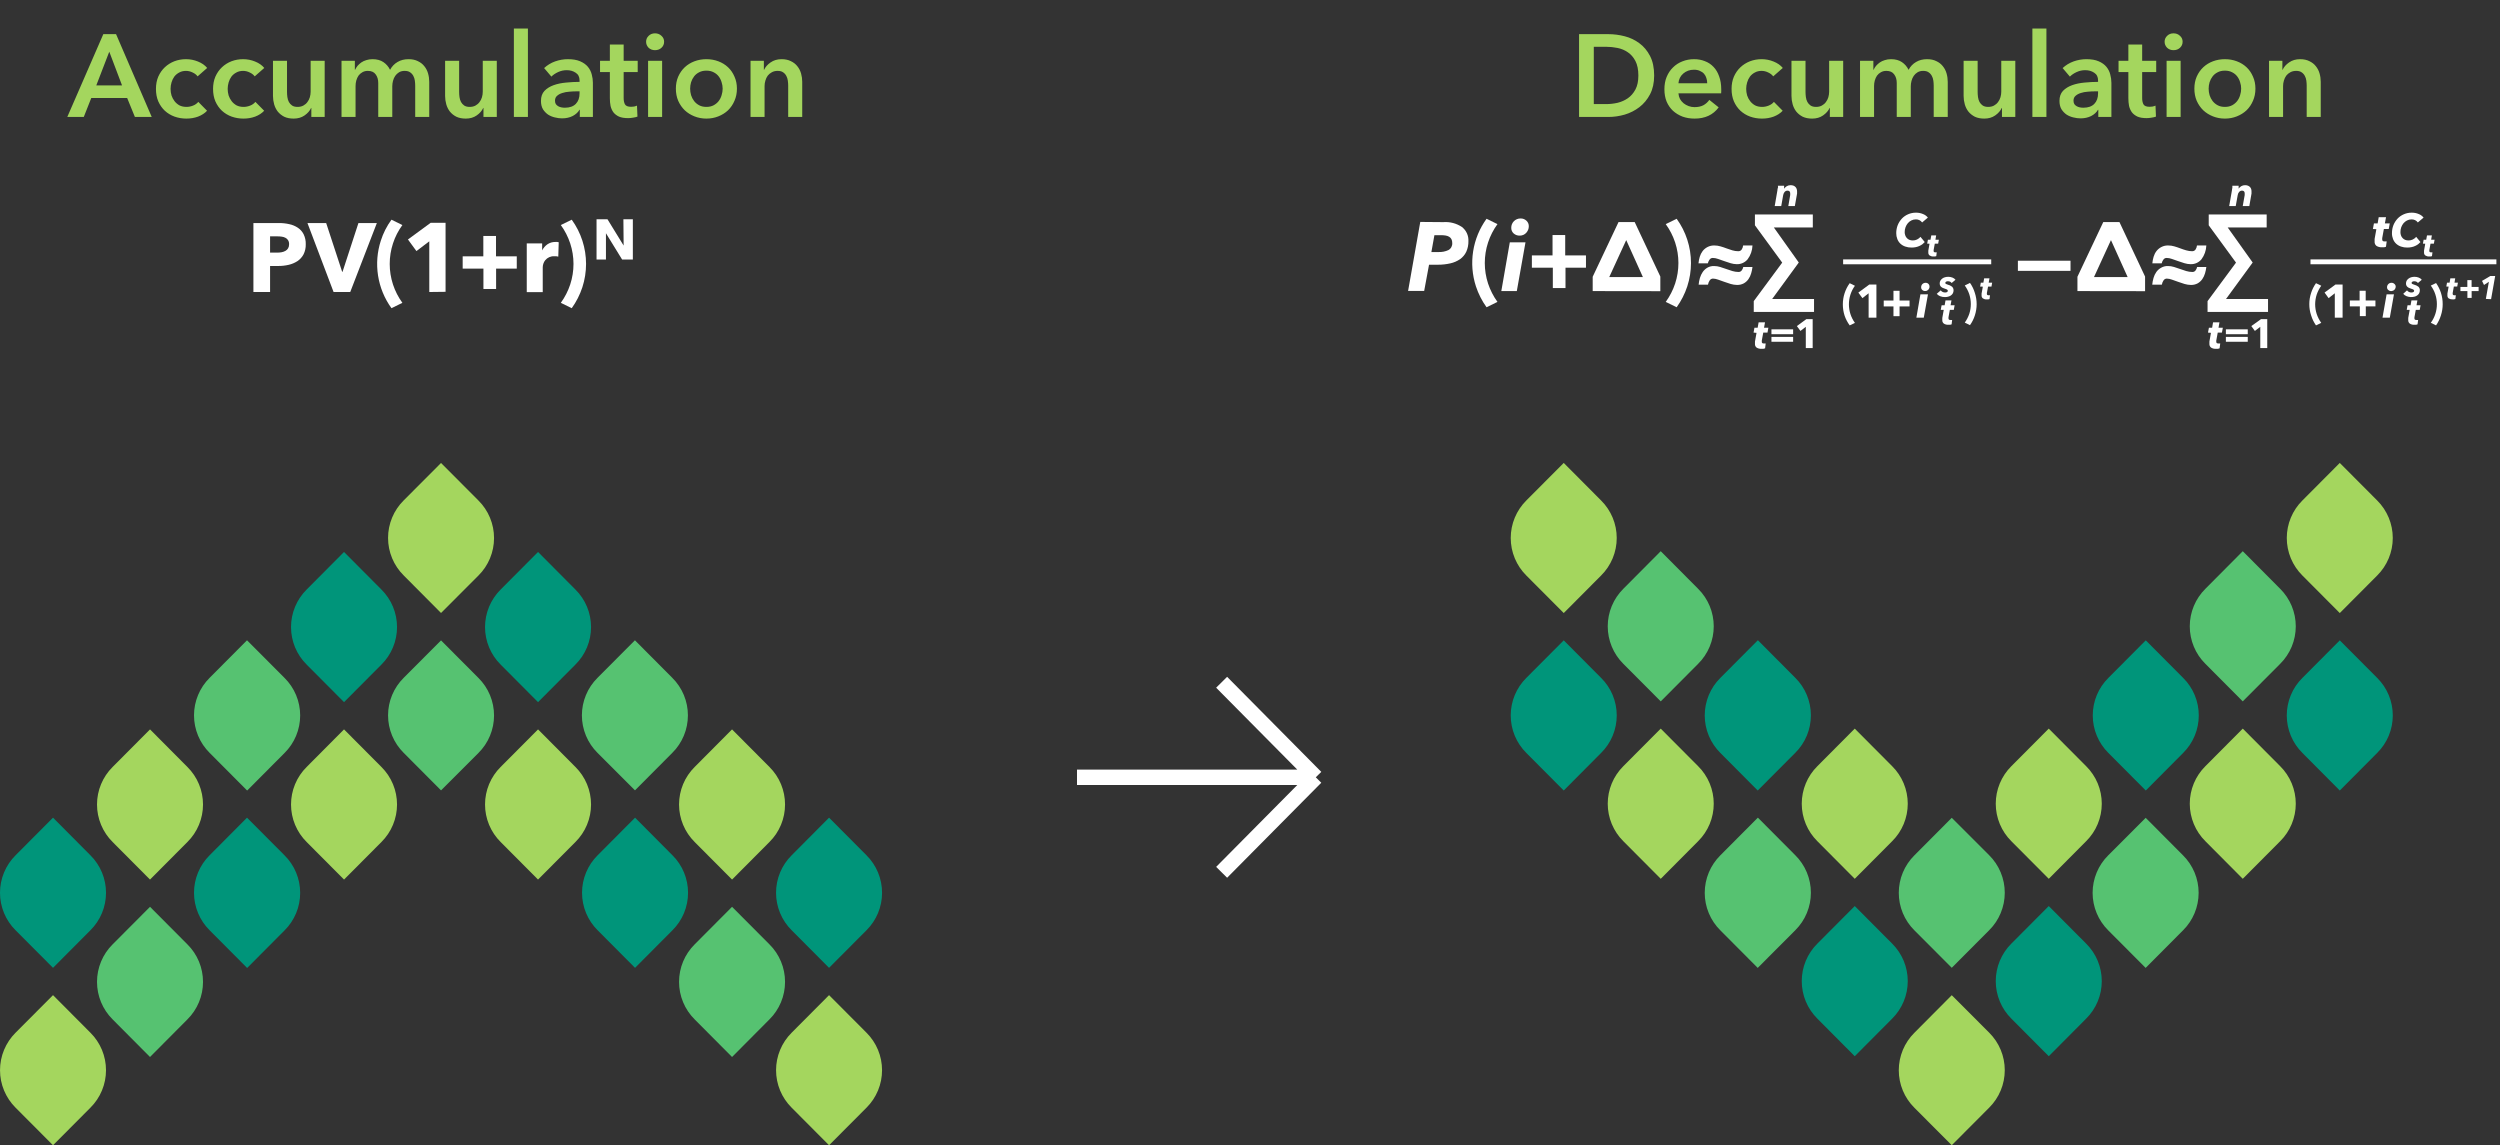 <svg width="513" height="235" viewBox="0 0 513 235" fill="none" xmlns="http://www.w3.org/2000/svg">
<rect x="0" y="0" width="513" height="235" fill="#333333" stroke="none"/>
<path d="M10.871 235L3.201 227.302C2.188 226.295 1.384 225.096 0.835 223.775C0.286 222.453 0.003 221.036 0.003 219.604C0.003 218.172 0.286 216.755 0.835 215.433C1.384 214.112 2.188 212.913 3.201 211.906L10.878 204.201L18.548 211.906C19.563 212.912 20.369 214.111 20.919 215.432C21.469 216.754 21.752 218.172 21.752 219.604C21.752 221.036 21.469 222.455 20.919 223.776C20.369 225.097 19.563 226.296 18.548 227.302L10.886 235H10.871Z" fill="#A4D65E"/>
<path d="M10.871 198.592L3.201 190.895C2.187 189.888 1.382 188.689 0.832 187.368C0.283 186.047 0 184.629 0 183.197C0 181.764 0.283 180.347 0.832 179.025C1.382 177.704 2.187 176.505 3.201 175.499L10.878 167.786L18.547 175.499C19.563 176.504 20.37 177.702 20.921 179.024C21.471 180.346 21.755 181.764 21.755 183.197C21.755 184.629 21.471 186.048 20.921 187.369C20.37 188.691 19.563 189.889 18.547 190.895L10.885 198.592H10.871Z" fill="#00957A"/>
<path d="M130.3 198.592L122.638 190.894C121.623 189.888 120.817 188.69 120.267 187.368C119.717 186.047 119.434 184.629 119.434 183.196C119.434 181.764 119.717 180.346 120.267 179.025C120.817 177.703 121.623 176.504 122.638 175.499L130.315 167.786L137.984 175.499C138.999 176.504 139.805 177.703 140.355 179.025C140.905 180.346 141.188 181.764 141.188 183.196C141.188 184.629 140.905 186.047 140.355 187.368C139.805 188.69 138.999 189.888 137.984 190.894L130.322 198.592H130.3Z" fill="#00957A"/>
<path d="M110.393 180.477L102.73 172.779C101.716 171.772 100.911 170.573 100.362 169.252C99.812 167.931 99.529 166.513 99.529 165.081C99.529 163.649 99.812 162.231 100.362 160.909C100.911 159.588 101.716 158.389 102.73 157.383L110.407 149.67L118.077 157.383C119.093 158.388 119.899 159.587 120.45 160.908C121.001 162.23 121.284 163.648 121.284 165.081C121.284 166.513 121.001 167.932 120.45 169.253C119.899 170.575 119.093 171.773 118.077 172.779L110.415 180.477H110.393Z" fill="#A4D65E"/>
<path d="M170.115 235L162.452 227.302C161.438 226.296 160.632 225.098 160.082 223.776C159.532 222.455 159.248 221.037 159.248 219.604C159.248 218.172 159.532 216.754 160.082 215.432C160.632 214.111 161.438 212.912 162.452 211.906L170.122 204.201L177.799 211.906C178.812 212.913 179.616 214.112 180.165 215.433C180.714 216.755 180.997 218.172 180.997 219.604C180.997 221.036 180.714 222.454 180.165 223.775C179.616 225.096 178.812 226.295 177.799 227.302L170.129 235H170.115Z" fill="#A4D65E"/>
<path d="M150.207 216.884L142.545 209.179C141.53 208.173 140.724 206.974 140.174 205.653C139.624 204.331 139.341 202.913 139.341 201.481C139.341 200.048 139.624 198.63 140.174 197.309C140.724 195.987 141.53 194.789 142.545 193.783L150.215 186.078L157.891 193.783C158.905 194.789 159.711 195.988 160.26 197.31C160.81 198.631 161.092 200.049 161.092 201.481C161.092 202.913 160.81 204.331 160.26 205.652C159.711 206.974 158.905 208.172 157.891 209.179L150.229 216.884H150.207Z" fill="#56C271"/>
<path d="M50.678 198.592L43.015 190.894C42.001 189.888 41.195 188.69 40.645 187.368C40.094 186.047 39.811 184.629 39.811 183.196C39.811 181.764 40.094 180.346 40.645 179.025C41.195 177.703 42.001 176.504 43.015 175.499L50.685 167.786L58.391 175.52C59.406 176.526 60.212 177.725 60.762 179.046C61.312 180.368 61.595 181.786 61.595 183.218C61.595 184.651 61.312 186.069 60.762 187.39C60.212 188.712 59.406 189.91 58.391 190.916L50.729 198.614L50.678 198.592Z" fill="#00957A"/>
<path d="M50.678 162.185L43.015 154.487C42.001 153.481 41.195 152.282 40.645 150.961C40.094 149.639 39.811 148.221 39.811 146.789C39.811 145.357 40.094 143.939 40.645 142.617C41.195 141.296 42.001 140.097 43.015 139.091L50.685 131.386L58.391 139.113C59.406 140.119 60.212 141.318 60.762 142.639C61.312 143.961 61.595 145.379 61.595 146.811C61.595 148.243 61.312 149.661 60.762 150.983C60.212 152.304 59.406 153.503 58.391 154.509L50.729 162.207L50.678 162.185Z" fill="#56C271"/>
<path d="M30.771 216.884L23.108 209.179C22.094 208.172 21.289 206.974 20.74 205.652C20.19 204.331 19.907 202.913 19.907 201.481C19.907 200.049 20.19 198.631 20.74 197.31C21.289 195.988 22.094 194.789 23.108 193.783L30.785 186.078L38.455 193.783C39.47 194.789 40.276 195.987 40.826 197.309C41.376 198.63 41.659 200.048 41.659 201.481C41.659 202.913 41.376 204.331 40.826 205.653C40.276 206.974 39.47 208.173 38.455 209.179L30.793 216.884H30.771Z" fill="#56C271"/>
<path d="M30.771 180.477L23.108 172.779C22.094 171.772 21.289 170.573 20.74 169.252C20.19 167.931 19.907 166.513 19.907 165.081C19.907 163.649 20.19 162.231 20.74 160.909C21.289 159.588 22.094 158.389 23.108 157.383L30.785 149.67L38.455 157.383C39.47 158.389 40.276 159.587 40.826 160.909C41.376 162.23 41.659 163.648 41.659 165.081C41.659 166.513 41.376 167.931 40.826 169.253C40.276 170.574 39.47 171.773 38.455 172.779L30.793 180.477H30.771Z" fill="#A4D65E"/>
<path d="M90.5 162.185L82.837 154.487C81.822 153.481 81.015 152.283 80.464 150.961C79.914 149.64 79.63 148.222 79.63 146.789C79.63 145.356 79.914 143.938 80.464 142.616C81.015 141.295 81.822 140.096 82.837 139.091L90.5 131.408L98.177 139.113C99.191 140.119 99.996 141.318 100.545 142.64C101.095 143.961 101.378 145.379 101.378 146.811C101.378 148.243 101.095 149.661 100.545 150.982C99.996 152.304 99.191 153.502 98.177 154.509L90.5 162.185Z" fill="#56C271"/>
<path d="M90.5 125.784L82.837 118.079C81.822 117.074 81.015 115.875 80.464 114.554C79.914 113.232 79.63 111.814 79.63 110.381C79.63 108.949 79.914 107.53 80.464 106.209C81.015 104.887 81.822 103.689 82.837 102.683L90.5 95L98.177 102.705C99.191 103.712 99.996 104.91 100.545 106.232C101.095 107.553 101.378 108.971 101.378 110.403C101.378 111.835 101.095 113.253 100.545 114.575C99.996 115.896 99.191 117.095 98.177 118.101L90.5 125.784Z" fill="#A4D65E"/>
<path d="M70.585 180.477L62.923 172.779C61.908 171.773 61.102 170.574 60.552 169.253C60.002 167.931 59.719 166.513 59.719 165.081C59.719 163.648 60.002 162.23 60.552 160.909C61.102 159.587 61.908 158.389 62.923 157.383L70.593 149.67L78.27 157.383C79.284 158.389 80.089 159.588 80.638 160.909C81.188 162.231 81.471 163.649 81.471 165.081C81.471 166.513 81.188 167.931 80.638 169.252C80.089 170.573 79.284 171.772 78.27 172.779L70.607 180.477H70.585Z" fill="#A4D65E"/>
<path d="M70.585 144.069L62.923 136.371C61.908 135.365 61.102 134.166 60.552 132.845C60.002 131.523 59.719 130.105 59.719 128.673C59.719 127.241 60.002 125.823 60.552 124.501C61.102 123.18 61.908 121.981 62.923 120.975L70.593 113.262L78.27 120.975C79.284 121.981 80.089 123.18 80.638 124.502C81.188 125.823 81.471 127.241 81.471 128.673C81.471 130.105 81.188 131.523 80.638 132.844C80.089 134.166 79.284 135.364 78.27 136.371L70.607 144.069H70.585Z" fill="#00957A"/>
<path d="M130.3 162.185L122.609 154.487C121.594 153.481 120.788 152.282 120.238 150.961C119.688 149.639 119.405 148.221 119.405 146.789C119.405 145.357 119.688 143.939 120.238 142.617C120.788 141.296 121.594 140.097 122.609 139.091L130.286 131.386L137.955 139.091C138.97 140.097 139.776 141.296 140.326 142.617C140.876 143.939 141.159 145.357 141.159 146.789C141.159 148.221 140.876 149.639 140.326 150.961C139.776 152.282 138.97 153.481 137.955 154.487L130.293 162.185H130.3Z" fill="#56C271"/>
<path d="M110.393 144.069L102.73 136.371C101.716 135.364 100.911 134.166 100.362 132.844C99.812 131.523 99.529 130.105 99.529 128.673C99.529 127.241 99.812 125.823 100.362 124.502C100.911 123.18 101.716 121.981 102.73 120.975L110.407 113.262L118.077 120.975C119.093 121.98 119.899 123.179 120.45 124.5C121.001 125.822 121.284 127.24 121.284 128.673C121.284 130.106 121.001 131.524 120.45 132.846C119.899 134.167 119.093 135.365 118.077 136.371L110.415 144.069H110.393Z" fill="#00957A"/>
<path d="M170.115 198.592L162.453 190.894C161.437 189.889 160.63 188.691 160.08 187.369C159.529 186.047 159.245 184.629 159.245 183.196C159.245 181.764 159.529 180.345 160.08 179.024C160.63 177.702 161.437 176.504 162.453 175.499L170.122 167.786L177.799 175.499C178.813 176.505 179.618 177.704 180.168 179.025C180.717 180.346 181 181.764 181 183.196C181 184.629 180.717 186.046 180.168 187.368C179.618 188.689 178.813 189.888 177.799 190.894L170.129 198.592H170.115Z" fill="#00957A"/>
<path d="M150.207 180.477L142.545 172.779C141.53 171.773 140.724 170.574 140.174 169.253C139.624 167.931 139.341 166.513 139.341 165.081C139.341 163.648 139.624 162.23 140.174 160.909C140.724 159.587 141.53 158.389 142.545 157.383L150.215 149.67L157.891 157.383C158.905 158.389 159.711 159.588 160.26 160.909C160.81 162.231 161.092 163.649 161.092 165.081C161.092 166.513 160.81 167.931 160.26 169.252C159.711 170.573 158.905 171.772 157.891 172.779L150.229 180.477H150.207Z" fill="#A4D65E"/>
<path d="M320.871 95L313.201 102.698C312.188 103.705 311.384 104.904 310.835 106.225C310.286 107.547 310.003 108.964 310.003 110.396C310.003 111.828 310.286 113.245 310.835 114.567C311.384 115.888 312.188 117.087 313.201 118.094L320.878 125.799L328.548 118.094C329.563 117.088 330.369 115.889 330.919 114.568C331.469 113.246 331.752 111.828 331.752 110.396C331.752 108.964 331.469 107.545 330.919 106.224C330.369 104.903 329.563 103.704 328.548 102.698L320.886 95H320.871Z" fill="#A4D65E"/>
<path d="M320.871 131.408L313.201 139.105C312.187 140.112 311.382 141.311 310.832 142.632C310.283 143.953 310 145.371 310 146.803C310 148.236 310.283 149.653 310.832 150.975C311.382 152.296 312.187 153.495 313.201 154.501L320.878 162.214L328.547 154.501C329.563 153.496 330.37 152.298 330.921 150.976C331.471 149.654 331.755 148.236 331.755 146.803C331.755 145.371 331.471 143.952 330.921 142.631C330.37 141.309 329.563 140.111 328.547 139.105L320.885 131.408H320.871Z" fill="#00957A"/>
<path d="M440.3 131.408L432.638 139.106C431.623 140.112 430.817 141.31 430.267 142.632C429.717 143.953 429.434 145.371 429.434 146.804C429.434 148.236 429.717 149.654 430.267 150.975C430.817 152.297 431.623 153.496 432.638 154.501L440.315 162.214L447.984 154.501C448.999 153.496 449.805 152.297 450.355 150.975C450.905 149.654 451.188 148.236 451.188 146.804C451.188 145.371 450.905 143.953 450.355 142.632C449.805 141.31 448.999 140.112 447.984 139.106L440.322 131.408H440.3Z" fill="#00957A"/>
<path d="M420.393 149.523L412.73 157.221C411.716 158.228 410.911 159.427 410.362 160.748C409.812 162.069 409.529 163.487 409.529 164.919C409.529 166.351 409.812 167.769 410.362 169.091C410.911 170.412 411.716 171.611 412.73 172.617L420.407 180.33L428.077 172.617C429.093 171.612 429.899 170.413 430.45 169.092C431 167.77 431.284 166.352 431.284 164.919C431.284 163.487 431 162.068 430.45 160.747C429.899 159.425 429.093 158.227 428.077 157.221L420.414 149.523H420.393Z" fill="#A4D65E"/>
<path d="M480.115 95L472.452 102.698C471.438 103.704 470.632 104.902 470.082 106.224C469.532 107.545 469.248 108.963 469.248 110.396C469.248 111.828 469.532 113.246 470.082 114.568C470.632 115.889 471.438 117.088 472.452 118.094L480.122 125.799L487.799 118.094C488.812 117.087 489.616 115.888 490.165 114.567C490.714 113.245 490.997 111.828 490.997 110.396C490.997 108.964 490.714 107.546 490.165 106.225C489.616 104.904 488.812 103.705 487.799 102.698L480.129 95H480.115Z" fill="#A4D65E"/>
<path d="M460.207 113.116L452.545 120.821C451.53 121.827 450.724 123.026 450.174 124.347C449.624 125.669 449.341 127.087 449.341 128.519C449.341 129.952 449.624 131.37 450.174 132.691C450.724 134.013 451.53 135.211 452.545 136.217L460.215 143.922L467.892 136.217C468.906 135.211 469.711 134.012 470.26 132.69C470.81 131.369 471.093 129.951 471.093 128.519C471.093 127.087 470.81 125.669 470.26 124.348C469.711 123.026 468.906 121.828 467.892 120.821L460.229 113.116H460.207Z" fill="#56C271"/>
<path d="M360.678 131.408L353.015 139.106C352.001 140.112 351.195 141.31 350.645 142.632C350.095 143.953 349.811 145.371 349.811 146.804C349.811 148.236 350.095 149.654 350.645 150.975C351.195 152.297 352.001 153.496 353.015 154.501L360.685 162.214L368.391 154.48C369.406 153.474 370.212 152.275 370.762 150.954C371.312 149.632 371.595 148.214 371.595 146.782C371.595 145.349 371.312 143.931 370.762 142.61C370.212 141.288 369.406 140.09 368.391 139.084L360.729 131.386L360.678 131.408Z" fill="#00957A"/>
<path d="M360.678 167.815L353.015 175.513C352.001 176.519 351.195 177.718 350.645 179.039C350.095 180.361 349.811 181.779 349.811 183.211C349.811 184.643 350.095 186.061 350.645 187.383C351.195 188.704 352.001 189.903 353.015 190.909L360.685 198.614L368.391 190.887C369.406 189.881 370.212 188.682 370.762 187.361C371.312 186.039 371.595 184.621 371.595 183.189C371.595 181.757 371.312 180.339 370.762 179.017C370.212 177.696 369.406 176.497 368.391 175.491L360.729 167.793L360.678 167.815Z" fill="#56C271"/>
<path d="M340.771 113.116L333.108 120.821C332.094 121.828 331.289 123.026 330.74 124.348C330.19 125.669 329.907 127.087 329.907 128.519C329.907 129.951 330.19 131.369 330.74 132.69C331.289 134.012 332.094 135.211 333.108 136.217L340.785 143.922L348.455 136.217C349.47 135.211 350.276 134.013 350.826 132.691C351.376 131.37 351.659 129.952 351.659 128.519C351.659 127.087 351.376 125.669 350.826 124.347C350.276 123.026 349.47 121.827 348.455 120.821L340.792 113.116H340.771Z" fill="#56C271"/>
<path d="M340.771 149.523L333.108 157.221C332.094 158.228 331.289 159.427 330.74 160.748C330.19 162.069 329.907 163.487 329.907 164.919C329.907 166.351 330.19 167.769 330.74 169.091C331.289 170.412 332.094 171.611 333.108 172.617L340.785 180.33L348.455 172.617C349.47 171.611 350.276 170.413 350.826 169.091C351.376 167.77 351.659 166.352 351.659 164.919C351.659 163.487 351.376 162.069 350.826 160.747C350.276 159.426 349.47 158.227 348.455 157.221L340.792 149.523H340.771Z" fill="#A4D65E"/>
<path d="M400.5 167.815L392.837 175.513C391.822 176.519 391.015 177.717 390.464 179.039C389.914 180.36 389.63 181.778 389.63 183.211C389.63 184.644 389.914 186.062 390.464 187.384C391.015 188.705 391.822 189.904 392.837 190.909L400.5 198.592L408.177 190.887C409.191 189.881 409.996 188.682 410.545 187.36C411.095 186.039 411.378 184.621 411.378 183.189C411.378 181.757 411.095 180.339 410.545 179.018C409.996 177.696 409.191 176.498 408.177 175.491L400.5 167.815Z" fill="#56C271"/>
<path d="M400.5 204.216L392.837 211.921C391.822 212.926 391.015 214.125 390.464 215.446C389.914 216.768 389.63 218.186 389.63 219.619C389.63 221.051 389.914 222.47 390.464 223.791C391.015 225.113 391.822 226.311 392.837 227.317L400.5 235L408.177 227.295C409.191 226.288 409.996 225.09 410.545 223.768C411.095 222.447 411.378 221.029 411.378 219.597C411.378 218.165 411.095 216.747 410.545 215.425C409.996 214.104 409.191 212.905 408.177 211.899L400.5 204.216Z" fill="#A4D65E"/>
<path d="M380.585 149.523L372.923 157.221C371.908 158.227 371.102 159.426 370.552 160.747C370.002 162.069 369.719 163.487 369.719 164.919C369.719 166.352 370.002 167.77 370.552 169.091C371.102 170.413 371.908 171.611 372.923 172.617L380.593 180.33L388.27 172.617C389.284 171.611 390.089 170.412 390.638 169.091C391.188 167.769 391.471 166.351 391.471 164.919C391.471 163.487 391.188 162.069 390.638 160.748C390.089 159.427 389.284 158.228 388.27 157.221L380.607 149.523H380.585Z" fill="#A4D65E"/>
<path d="M380.585 185.931L372.923 193.629C371.908 194.635 371.102 195.834 370.552 197.155C370.002 198.477 369.719 199.895 369.719 201.327C369.719 202.759 370.002 204.177 370.552 205.499C371.102 206.82 371.908 208.019 372.923 209.025L380.593 216.738L388.27 209.025C389.284 208.019 390.089 206.82 390.638 205.498C391.188 204.177 391.471 202.759 391.471 201.327C391.471 199.895 391.188 198.477 390.638 197.156C390.089 195.834 389.284 194.636 388.27 193.629L380.607 185.931H380.585Z" fill="#00957A"/>
<path d="M440.3 167.815L432.609 175.513C431.594 176.519 430.788 177.718 430.238 179.039C429.688 180.361 429.404 181.779 429.404 183.211C429.404 184.643 429.688 186.061 430.238 187.383C430.788 188.704 431.594 189.903 432.609 190.909L440.285 198.614L447.955 190.909C448.97 189.903 449.776 188.704 450.326 187.383C450.876 186.061 451.159 184.643 451.159 183.211C451.159 181.779 450.876 180.361 450.326 179.039C449.776 177.718 448.97 176.519 447.955 175.513L440.293 167.815H440.3Z" fill="#56C271"/>
<path d="M420.393 185.931L412.73 193.629C411.716 194.636 410.911 195.834 410.362 197.156C409.812 198.477 409.529 199.895 409.529 201.327C409.529 202.759 409.812 204.177 410.362 205.498C410.911 206.82 411.716 208.019 412.73 209.025L420.407 216.738L428.077 209.025C429.093 208.02 429.899 206.821 430.45 205.5C431 204.178 431.284 202.76 431.284 201.327C431.284 199.894 431 198.476 430.45 197.154C429.899 195.833 429.093 194.635 428.077 193.629L420.414 185.931H420.393Z" fill="#00957A"/>
<path d="M480.115 131.408L472.453 139.106C471.437 140.111 470.63 141.309 470.08 142.631C469.529 143.953 469.245 145.371 469.245 146.804C469.245 148.236 469.529 149.655 470.08 150.976C470.63 152.298 471.437 153.496 472.453 154.501L480.122 162.214L487.799 154.501C488.813 153.495 489.618 152.296 490.168 150.975C490.717 149.654 491 148.236 491 146.804C491 145.371 490.717 143.954 490.168 142.632C489.618 141.311 488.813 140.112 487.799 139.106L480.129 131.408H480.115Z" fill="#00957A"/>
<path d="M460.207 149.523L452.545 157.221C451.53 158.227 450.724 159.426 450.174 160.747C449.624 162.069 449.341 163.487 449.341 164.919C449.341 166.352 449.624 167.77 450.174 169.091C450.724 170.413 451.53 171.611 452.545 172.617L460.215 180.33L467.892 172.617C468.906 171.611 469.711 170.412 470.26 169.091C470.81 167.769 471.093 166.351 471.093 164.919C471.093 163.487 470.81 162.069 470.26 160.748C469.711 159.427 468.906 158.228 467.892 157.221L460.229 149.523H460.207Z" fill="#A4D65E"/>
<path d="M21.2 7.008H23.816L31.136 24H27.68L26.096 20.112H18.728L17.192 24H13.808L21.2 7.008ZM25.04 17.52L22.424 10.608L19.76 17.52H25.04ZM40.545 15.672C40.321 15.352 39.985 15.088 39.537 14.88C39.089 14.656 38.633 14.544 38.169 14.544C37.641 14.544 37.177 14.656 36.777 14.88C36.377 15.088 36.041 15.368 35.769 15.72C35.513 16.072 35.321 16.472 35.193 16.92C35.065 17.352 35.001 17.792 35.001 18.24C35.001 18.688 35.065 19.136 35.193 19.584C35.337 20.016 35.545 20.408 35.817 20.76C36.089 21.112 36.425 21.4 36.825 21.624C37.241 21.832 37.721 21.936 38.265 21.936C38.713 21.936 39.161 21.848 39.609 21.672C40.057 21.496 40.417 21.24 40.689 20.904L42.489 22.728C42.009 23.24 41.393 23.64 40.641 23.928C39.905 24.2 39.105 24.336 38.241 24.336C37.393 24.336 36.585 24.2 35.817 23.928C35.065 23.656 34.401 23.256 33.825 22.728C33.265 22.2 32.817 21.56 32.481 20.808C32.161 20.056 32.001 19.2 32.001 18.24C32.001 17.312 32.161 16.472 32.481 15.72C32.817 14.968 33.265 14.328 33.825 13.8C34.385 13.272 35.033 12.864 35.769 12.576C36.521 12.288 37.321 12.144 38.169 12.144C39.017 12.144 39.833 12.304 40.617 12.624C41.417 12.944 42.049 13.384 42.513 13.944L40.545 15.672ZM52.264 15.672C52.04 15.352 51.704 15.088 51.256 14.88C50.808 14.656 50.352 14.544 49.888 14.544C49.36 14.544 48.896 14.656 48.496 14.88C48.096 15.088 47.76 15.368 47.488 15.72C47.232 16.072 47.04 16.472 46.912 16.92C46.784 17.352 46.72 17.792 46.72 18.24C46.72 18.688 46.784 19.136 46.912 19.584C47.056 20.016 47.264 20.408 47.536 20.76C47.808 21.112 48.144 21.4 48.544 21.624C48.96 21.832 49.44 21.936 49.984 21.936C50.432 21.936 50.88 21.848 51.328 21.672C51.776 21.496 52.136 21.24 52.408 20.904L54.208 22.728C53.728 23.24 53.112 23.64 52.36 23.928C51.624 24.2 50.824 24.336 49.96 24.336C49.112 24.336 48.304 24.2 47.536 23.928C46.784 23.656 46.12 23.256 45.544 22.728C44.984 22.2 44.536 21.56 44.2 20.808C43.88 20.056 43.72 19.2 43.72 18.24C43.72 17.312 43.88 16.472 44.2 15.72C44.536 14.968 44.984 14.328 45.544 13.8C46.104 13.272 46.752 12.864 47.488 12.576C48.24 12.288 49.04 12.144 49.888 12.144C50.736 12.144 51.552 12.304 52.336 12.624C53.136 12.944 53.768 13.384 54.232 13.944L52.264 15.672ZM66.623 24H63.887V22.152H63.839C63.583 22.728 63.135 23.24 62.495 23.688C61.871 24.12 61.127 24.336 60.263 24.336C59.511 24.336 58.863 24.208 58.319 23.952C57.791 23.68 57.351 23.328 56.999 22.896C56.663 22.464 56.415 21.968 56.255 21.408C56.095 20.848 56.015 20.272 56.015 19.68V12.48H58.895V18.864C58.895 19.2 58.919 19.552 58.967 19.92C59.015 20.288 59.119 20.624 59.279 20.928C59.439 21.216 59.655 21.456 59.927 21.648C60.215 21.84 60.591 21.936 61.055 21.936C61.503 21.936 61.895 21.848 62.231 21.672C62.583 21.48 62.863 21.24 63.071 20.952C63.295 20.664 63.463 20.336 63.575 19.968C63.687 19.584 63.743 19.2 63.743 18.816V12.48H66.623V24ZM83.832 12.144C84.584 12.144 85.224 12.28 85.752 12.552C86.296 12.808 86.736 13.152 87.072 13.584C87.424 14.016 87.68 14.512 87.84 15.072C88 15.632 88.08 16.208 88.08 16.8V24H85.2V17.616C85.2 17.28 85.176 16.928 85.128 16.56C85.08 16.192 84.976 15.864 84.816 15.576C84.656 15.272 84.432 15.024 84.144 14.832C83.872 14.64 83.504 14.544 83.04 14.544C82.592 14.544 82.208 14.64 81.888 14.832C81.568 15.024 81.304 15.272 81.096 15.576C80.888 15.88 80.736 16.224 80.64 16.608C80.544 16.976 80.496 17.344 80.496 17.712V24H77.616V17.04C77.616 16.32 77.44 15.728 77.088 15.264C76.752 14.784 76.216 14.544 75.48 14.544C75.048 14.544 74.672 14.64 74.352 14.832C74.032 15.008 73.768 15.24 73.56 15.528C73.368 15.816 73.216 16.152 73.104 16.536C73.008 16.904 72.96 17.28 72.96 17.664V24H70.08V12.48H72.816V14.328H72.864C72.992 14.04 73.16 13.768 73.368 13.512C73.592 13.256 73.848 13.024 74.136 12.816C74.44 12.608 74.784 12.448 75.168 12.336C75.552 12.208 75.976 12.144 76.44 12.144C77.336 12.144 78.08 12.344 78.672 12.744C79.264 13.144 79.72 13.672 80.04 14.328C80.424 13.624 80.936 13.088 81.576 12.72C82.216 12.336 82.968 12.144 83.832 12.144ZM101.943 24H99.207V22.152H99.159C98.903 22.728 98.455 23.24 97.815 23.688C97.191 24.12 96.447 24.336 95.583 24.336C94.831 24.336 94.183 24.208 93.639 23.952C93.111 23.68 92.671 23.328 92.319 22.896C91.983 22.464 91.735 21.968 91.575 21.408C91.415 20.848 91.335 20.272 91.335 19.68V12.48H94.215V18.864C94.215 19.2 94.239 19.552 94.287 19.92C94.335 20.288 94.439 20.624 94.599 20.928C94.759 21.216 94.975 21.456 95.247 21.648C95.535 21.84 95.911 21.936 96.375 21.936C96.823 21.936 97.215 21.848 97.551 21.672C97.903 21.48 98.183 21.24 98.391 20.952C98.615 20.664 98.783 20.336 98.895 19.968C99.007 19.584 99.063 19.2 99.063 18.816V12.48H101.943V24ZM105.448 5.856H108.328V24H105.448V5.856ZM118.974 22.536H118.902C118.614 23.048 118.15 23.472 117.51 23.808C116.87 24.128 116.142 24.288 115.326 24.288C114.862 24.288 114.374 24.224 113.862 24.096C113.366 23.984 112.902 23.792 112.47 23.52C112.054 23.232 111.702 22.864 111.414 22.416C111.142 21.952 111.006 21.384 111.006 20.712C111.006 19.848 111.246 19.16 111.726 18.648C112.222 18.136 112.854 17.744 113.622 17.472C114.39 17.2 115.238 17.024 116.166 16.944C117.11 16.848 118.03 16.8 118.926 16.8V16.512C118.926 15.792 118.662 15.264 118.134 14.928C117.622 14.576 117.006 14.4 116.286 14.4C115.678 14.4 115.094 14.528 114.534 14.784C113.974 15.04 113.51 15.352 113.142 15.72L111.654 13.968C112.31 13.36 113.062 12.904 113.91 12.6C114.774 12.296 115.646 12.144 116.526 12.144C117.55 12.144 118.39 12.288 119.046 12.576C119.718 12.864 120.246 13.24 120.63 13.704C121.014 14.168 121.278 14.688 121.422 15.264C121.582 15.84 121.662 16.416 121.662 16.992V24H118.974V22.536ZM118.926 18.744H118.278C117.814 18.744 117.326 18.768 116.814 18.816C116.302 18.848 115.83 18.936 115.398 19.08C114.966 19.208 114.606 19.4 114.318 19.656C114.03 19.896 113.886 20.232 113.886 20.664C113.886 20.936 113.942 21.168 114.054 21.36C114.182 21.536 114.342 21.68 114.534 21.792C114.726 21.904 114.942 21.984 115.182 22.032C115.422 22.08 115.662 22.104 115.902 22.104C116.894 22.104 117.646 21.84 118.158 21.312C118.67 20.784 118.926 20.064 118.926 19.152V18.744ZM123.127 14.784V12.48H125.143V9.144H127.975V12.48H130.855V14.784H127.975V20.136C127.975 20.648 128.063 21.072 128.239 21.408C128.431 21.744 128.847 21.912 129.487 21.912C129.679 21.912 129.887 21.896 130.111 21.864C130.335 21.816 130.535 21.752 130.711 21.672L130.807 23.928C130.551 24.024 130.247 24.096 129.895 24.144C129.543 24.208 129.207 24.24 128.887 24.24C128.119 24.24 127.495 24.136 127.015 23.928C126.535 23.704 126.151 23.408 125.863 23.04C125.591 22.656 125.399 22.224 125.287 21.744C125.191 21.248 125.143 20.72 125.143 20.16V14.784H123.127ZM132.987 12.48H135.867V24H132.987V12.48ZM132.579 8.568C132.579 8.104 132.747 7.704 133.083 7.368C133.435 7.016 133.875 6.84 134.403 6.84C134.931 6.84 135.371 7.008 135.723 7.344C136.091 7.664 136.275 8.072 136.275 8.568C136.275 9.064 136.091 9.48 135.723 9.816C135.371 10.136 134.931 10.296 134.403 10.296C133.875 10.296 133.435 10.128 133.083 9.792C132.747 9.44 132.579 9.032 132.579 8.568ZM138.689 18.192C138.689 17.28 138.849 16.456 139.169 15.72C139.505 14.968 139.953 14.328 140.513 13.8C141.073 13.272 141.737 12.864 142.505 12.576C143.273 12.288 144.089 12.144 144.953 12.144C145.817 12.144 146.633 12.288 147.401 12.576C148.169 12.864 148.833 13.272 149.393 13.8C149.953 14.328 150.393 14.968 150.713 15.72C151.049 16.456 151.217 17.28 151.217 18.192C151.217 19.104 151.049 19.936 150.713 20.688C150.393 21.44 149.953 22.088 149.393 22.632C148.833 23.16 148.169 23.576 147.401 23.88C146.633 24.184 145.817 24.336 144.953 24.336C144.089 24.336 143.273 24.184 142.505 23.88C141.737 23.576 141.073 23.16 140.513 22.632C139.953 22.088 139.505 21.44 139.169 20.688C138.849 19.936 138.689 19.104 138.689 18.192ZM141.617 18.192C141.617 18.64 141.681 19.088 141.809 19.536C141.953 19.984 142.161 20.384 142.433 20.736C142.705 21.088 143.049 21.376 143.465 21.6C143.881 21.824 144.377 21.936 144.953 21.936C145.529 21.936 146.025 21.824 146.441 21.6C146.857 21.376 147.201 21.088 147.473 20.736C147.745 20.384 147.945 19.984 148.073 19.536C148.217 19.088 148.289 18.64 148.289 18.192C148.289 17.744 148.217 17.304 148.073 16.872C147.945 16.424 147.745 16.024 147.473 15.672C147.201 15.32 146.857 15.04 146.441 14.832C146.025 14.608 145.529 14.496 144.953 14.496C144.377 14.496 143.881 14.608 143.465 14.832C143.049 15.04 142.705 15.32 142.433 15.672C142.161 16.024 141.953 16.424 141.809 16.872C141.681 17.304 141.617 17.744 141.617 18.192ZM154.009 12.48H156.745V14.328H156.793C157.049 13.752 157.489 13.248 158.113 12.816C158.753 12.368 159.505 12.144 160.369 12.144C161.121 12.144 161.761 12.28 162.289 12.552C162.833 12.808 163.273 13.152 163.609 13.584C163.961 14.016 164.217 14.512 164.377 15.072C164.537 15.632 164.617 16.208 164.617 16.8V24H161.737V17.616C161.737 17.28 161.713 16.928 161.665 16.56C161.617 16.192 161.513 15.864 161.353 15.576C161.193 15.272 160.969 15.024 160.681 14.832C160.409 14.64 160.041 14.544 159.577 14.544C159.113 14.544 158.713 14.64 158.377 14.832C158.041 15.008 157.761 15.24 157.537 15.528C157.329 15.816 157.169 16.152 157.057 16.536C156.945 16.904 156.889 17.28 156.889 17.664V24H154.009V12.48Z" fill="#A4D65E"/>
<path d="M324.024 7.008H330.048C331.152 7.008 332.264 7.152 333.384 7.44C334.504 7.728 335.512 8.208 336.408 8.88C337.304 9.536 338.032 10.408 338.592 11.496C339.152 12.568 339.432 13.904 339.432 15.504C339.432 16.992 339.152 18.272 338.592 19.344C338.032 20.416 337.304 21.296 336.408 21.984C335.512 22.672 334.504 23.184 333.384 23.52C332.264 23.84 331.152 24 330.048 24H324.024V7.008ZM329.568 21.36C330.352 21.36 331.136 21.272 331.92 21.096C332.704 20.904 333.408 20.592 334.032 20.16C334.672 19.712 335.192 19.112 335.592 18.36C335.992 17.608 336.192 16.656 336.192 15.504C336.192 14.288 335.992 13.296 335.592 12.528C335.192 11.76 334.672 11.16 334.032 10.728C333.408 10.296 332.704 10 331.92 9.84C331.136 9.68 330.352 9.6 329.568 9.6H327.048V21.36H329.568ZM350.32 17.088C350.32 16.72 350.264 16.368 350.152 16.032C350.056 15.696 349.896 15.4 349.672 15.144C349.448 14.888 349.16 14.688 348.808 14.544C348.472 14.384 348.072 14.304 347.608 14.304C346.744 14.304 346.008 14.568 345.4 15.096C344.808 15.608 344.48 16.272 344.416 17.088H350.32ZM353.2 18.384C353.2 18.512 353.2 18.64 353.2 18.768C353.2 18.896 353.192 19.024 353.176 19.152H344.416C344.448 19.568 344.552 19.952 344.728 20.304C344.92 20.64 345.168 20.936 345.472 21.192C345.776 21.432 346.12 21.624 346.504 21.768C346.888 21.912 347.288 21.984 347.704 21.984C348.424 21.984 349.032 21.856 349.528 21.6C350.024 21.328 350.432 20.96 350.752 20.496L352.672 22.032C351.536 23.568 349.888 24.336 347.728 24.336C346.832 24.336 346.008 24.2 345.256 23.928C344.504 23.64 343.848 23.24 343.288 22.728C342.744 22.216 342.312 21.592 341.992 20.856C341.688 20.104 341.536 19.256 341.536 18.312C341.536 17.384 341.688 16.544 341.992 15.792C342.312 15.024 342.744 14.376 343.288 13.848C343.832 13.304 344.472 12.888 345.208 12.6C345.96 12.296 346.768 12.144 347.632 12.144C348.432 12.144 349.168 12.28 349.84 12.552C350.528 12.808 351.12 13.2 351.616 13.728C352.112 14.24 352.496 14.888 352.768 15.672C353.056 16.44 353.2 17.344 353.2 18.384ZM363.862 15.672C363.638 15.352 363.302 15.088 362.854 14.88C362.406 14.656 361.95 14.544 361.486 14.544C360.958 14.544 360.494 14.656 360.094 14.88C359.694 15.088 359.358 15.368 359.086 15.72C358.83 16.072 358.638 16.472 358.51 16.92C358.382 17.352 358.318 17.792 358.318 18.24C358.318 18.688 358.382 19.136 358.51 19.584C358.654 20.016 358.862 20.408 359.134 20.76C359.406 21.112 359.742 21.4 360.142 21.624C360.558 21.832 361.038 21.936 361.582 21.936C362.03 21.936 362.478 21.848 362.926 21.672C363.374 21.496 363.734 21.24 364.006 20.904L365.806 22.728C365.326 23.24 364.71 23.64 363.958 23.928C363.222 24.2 362.422 24.336 361.558 24.336C360.71 24.336 359.902 24.2 359.134 23.928C358.382 23.656 357.718 23.256 357.142 22.728C356.582 22.2 356.134 21.56 355.798 20.808C355.478 20.056 355.318 19.2 355.318 18.24C355.318 17.312 355.478 16.472 355.798 15.72C356.134 14.968 356.582 14.328 357.142 13.8C357.702 13.272 358.35 12.864 359.086 12.576C359.838 12.288 360.638 12.144 361.486 12.144C362.334 12.144 363.15 12.304 363.934 12.624C364.734 12.944 365.366 13.384 365.83 13.944L363.862 15.672ZM378.22 24H375.484V22.152H375.436C375.18 22.728 374.732 23.24 374.092 23.688C373.468 24.12 372.724 24.336 371.86 24.336C371.108 24.336 370.46 24.208 369.916 23.952C369.388 23.68 368.948 23.328 368.596 22.896C368.26 22.464 368.012 21.968 367.852 21.408C367.692 20.848 367.612 20.272 367.612 19.68V12.48H370.492V18.864C370.492 19.2 370.516 19.552 370.564 19.92C370.612 20.288 370.716 20.624 370.876 20.928C371.036 21.216 371.252 21.456 371.524 21.648C371.812 21.84 372.188 21.936 372.652 21.936C373.1 21.936 373.492 21.848 373.828 21.672C374.18 21.48 374.46 21.24 374.668 20.952C374.892 20.664 375.06 20.336 375.172 19.968C375.284 19.584 375.34 19.2 375.34 18.816V12.48H378.22V24ZM395.429 12.144C396.181 12.144 396.821 12.28 397.349 12.552C397.893 12.808 398.333 13.152 398.669 13.584C399.021 14.016 399.277 14.512 399.437 15.072C399.597 15.632 399.677 16.208 399.677 16.8V24H396.797V17.616C396.797 17.28 396.773 16.928 396.725 16.56C396.677 16.192 396.573 15.864 396.413 15.576C396.253 15.272 396.029 15.024 395.741 14.832C395.469 14.64 395.101 14.544 394.637 14.544C394.189 14.544 393.805 14.64 393.485 14.832C393.165 15.024 392.901 15.272 392.693 15.576C392.485 15.88 392.333 16.224 392.237 16.608C392.141 16.976 392.093 17.344 392.093 17.712V24H389.213V17.04C389.213 16.32 389.037 15.728 388.685 15.264C388.349 14.784 387.813 14.544 387.077 14.544C386.645 14.544 386.269 14.64 385.949 14.832C385.629 15.008 385.365 15.24 385.157 15.528C384.965 15.816 384.813 16.152 384.701 16.536C384.605 16.904 384.557 17.28 384.557 17.664V24H381.677V12.48H384.413V14.328H384.461C384.589 14.04 384.757 13.768 384.965 13.512C385.189 13.256 385.445 13.024 385.733 12.816C386.037 12.608 386.381 12.448 386.765 12.336C387.149 12.208 387.573 12.144 388.037 12.144C388.933 12.144 389.677 12.344 390.269 12.744C390.861 13.144 391.317 13.672 391.637 14.328C392.021 13.624 392.533 13.088 393.173 12.72C393.813 12.336 394.565 12.144 395.429 12.144ZM413.541 24H410.805V22.152H410.757C410.501 22.728 410.053 23.24 409.413 23.688C408.789 24.12 408.045 24.336 407.181 24.336C406.429 24.336 405.781 24.208 405.237 23.952C404.709 23.68 404.269 23.328 403.917 22.896C403.581 22.464 403.333 21.968 403.173 21.408C403.013 20.848 402.933 20.272 402.933 19.68V12.48H405.813V18.864C405.813 19.2 405.837 19.552 405.885 19.92C405.933 20.288 406.037 20.624 406.197 20.928C406.357 21.216 406.573 21.456 406.845 21.648C407.133 21.84 407.509 21.936 407.973 21.936C408.421 21.936 408.813 21.848 409.149 21.672C409.501 21.48 409.781 21.24 409.989 20.952C410.213 20.664 410.381 20.336 410.493 19.968C410.605 19.584 410.661 19.2 410.661 18.816V12.48H413.541V24ZM417.046 5.856H419.926V24H417.046V5.856ZM430.571 22.536H430.499C430.211 23.048 429.747 23.472 429.107 23.808C428.467 24.128 427.739 24.288 426.923 24.288C426.459 24.288 425.971 24.224 425.459 24.096C424.963 23.984 424.499 23.792 424.067 23.52C423.651 23.232 423.299 22.864 423.011 22.416C422.739 21.952 422.603 21.384 422.603 20.712C422.603 19.848 422.843 19.16 423.323 18.648C423.819 18.136 424.451 17.744 425.219 17.472C425.987 17.2 426.835 17.024 427.763 16.944C428.707 16.848 429.627 16.8 430.523 16.8V16.512C430.523 15.792 430.259 15.264 429.731 14.928C429.219 14.576 428.603 14.4 427.883 14.4C427.275 14.4 426.691 14.528 426.131 14.784C425.571 15.04 425.107 15.352 424.739 15.72L423.251 13.968C423.907 13.36 424.659 12.904 425.507 12.6C426.371 12.296 427.243 12.144 428.123 12.144C429.147 12.144 429.987 12.288 430.643 12.576C431.315 12.864 431.843 13.24 432.227 13.704C432.611 14.168 432.875 14.688 433.019 15.264C433.179 15.84 433.259 16.416 433.259 16.992V24H430.571V22.536ZM430.523 18.744H429.875C429.411 18.744 428.923 18.768 428.411 18.816C427.899 18.848 427.427 18.936 426.995 19.08C426.563 19.208 426.203 19.4 425.915 19.656C425.627 19.896 425.483 20.232 425.483 20.664C425.483 20.936 425.539 21.168 425.651 21.36C425.779 21.536 425.939 21.68 426.131 21.792C426.323 21.904 426.539 21.984 426.779 22.032C427.019 22.08 427.259 22.104 427.499 22.104C428.491 22.104 429.243 21.84 429.755 21.312C430.267 20.784 430.523 20.064 430.523 19.152V18.744ZM434.724 14.784V12.48H436.74V9.144H439.572V12.48H442.452V14.784H439.572V20.136C439.572 20.648 439.66 21.072 439.836 21.408C440.028 21.744 440.444 21.912 441.084 21.912C441.276 21.912 441.484 21.896 441.708 21.864C441.932 21.816 442.132 21.752 442.308 21.672L442.404 23.928C442.148 24.024 441.844 24.096 441.492 24.144C441.14 24.208 440.804 24.24 440.484 24.24C439.716 24.24 439.092 24.136 438.612 23.928C438.132 23.704 437.748 23.408 437.46 23.04C437.188 22.656 436.996 22.224 436.884 21.744C436.788 21.248 436.74 20.72 436.74 20.16V14.784H434.724ZM444.585 12.48H447.465V24H444.585V12.48ZM444.177 8.568C444.177 8.104 444.345 7.704 444.681 7.368C445.033 7.016 445.473 6.84 446.001 6.84C446.529 6.84 446.969 7.008 447.321 7.344C447.689 7.664 447.873 8.072 447.873 8.568C447.873 9.064 447.689 9.48 447.321 9.816C446.969 10.136 446.529 10.296 446.001 10.296C445.473 10.296 445.033 10.128 444.681 9.792C444.345 9.44 444.177 9.032 444.177 8.568ZM450.286 18.192C450.286 17.28 450.446 16.456 450.766 15.72C451.102 14.968 451.55 14.328 452.11 13.8C452.67 13.272 453.334 12.864 454.102 12.576C454.87 12.288 455.686 12.144 456.55 12.144C457.414 12.144 458.23 12.288 458.998 12.576C459.766 12.864 460.43 13.272 460.99 13.8C461.55 14.328 461.99 14.968 462.31 15.72C462.646 16.456 462.814 17.28 462.814 18.192C462.814 19.104 462.646 19.936 462.31 20.688C461.99 21.44 461.55 22.088 460.99 22.632C460.43 23.16 459.766 23.576 458.998 23.88C458.23 24.184 457.414 24.336 456.55 24.336C455.686 24.336 454.87 24.184 454.102 23.88C453.334 23.576 452.67 23.16 452.11 22.632C451.55 22.088 451.102 21.44 450.766 20.688C450.446 19.936 450.286 19.104 450.286 18.192ZM453.214 18.192C453.214 18.64 453.278 19.088 453.406 19.536C453.55 19.984 453.758 20.384 454.03 20.736C454.302 21.088 454.646 21.376 455.062 21.6C455.478 21.824 455.974 21.936 456.55 21.936C457.126 21.936 457.622 21.824 458.038 21.6C458.454 21.376 458.798 21.088 459.07 20.736C459.342 20.384 459.542 19.984 459.67 19.536C459.814 19.088 459.886 18.64 459.886 18.192C459.886 17.744 459.814 17.304 459.67 16.872C459.542 16.424 459.342 16.024 459.07 15.672C458.798 15.32 458.454 15.04 458.038 14.832C457.622 14.608 457.126 14.496 456.55 14.496C455.974 14.496 455.478 14.608 455.062 14.832C454.646 15.04 454.302 15.32 454.03 15.672C453.758 16.024 453.55 16.424 453.406 16.872C453.278 17.304 453.214 17.744 453.214 18.192ZM465.607 12.48H468.343V14.328H468.391C468.647 13.752 469.087 13.248 469.711 12.816C470.351 12.368 471.103 12.144 471.967 12.144C472.719 12.144 473.359 12.28 473.887 12.552C474.431 12.808 474.871 13.152 475.207 13.584C475.559 14.016 475.815 14.512 475.975 15.072C476.135 15.632 476.215 16.208 476.215 16.8V24H473.335V17.616C473.335 17.28 473.311 16.928 473.263 16.56C473.215 16.192 473.111 15.864 472.951 15.576C472.791 15.272 472.567 15.024 472.279 14.832C472.007 14.64 471.639 14.544 471.175 14.544C470.711 14.544 470.311 14.64 469.975 14.832C469.639 15.008 469.359 15.24 469.135 15.528C468.927 15.816 468.767 16.152 468.655 16.536C468.543 16.904 468.487 17.28 468.487 17.664V24H465.607V12.48Z" fill="#A4D65E"/>
<path d="M250.679 140L270 159.504M270 159.504L250.679 179M270 159.504L221 159.504" stroke="white" stroke-width="3.17" stroke-miterlimit="10"/>
<g clip-path="url(#clip0)">
<path d="M296.16 45.58C297.512 45.476 298.861 45.828 299.99 46.58C300.428 46.921 300.778 47.363 301.009 47.868C301.241 48.372 301.347 48.925 301.32 49.48C301.336 50.23 301.186 50.975 300.88 51.66C300.595 52.262 300.161 52.782 299.62 53.17C299.015 53.585 298.336 53.881 297.62 54.04C296.777 54.232 295.915 54.326 295.05 54.32H293.24L292.24 59.7H288.94L291.44 45.54L296.16 45.58ZM295.16 51.72C295.873 51.751 296.583 51.611 297.23 51.31C297.484 51.166 297.692 50.952 297.829 50.693C297.965 50.434 298.025 50.142 298 49.85C298.007 49.58 297.949 49.312 297.83 49.07C297.722 48.866 297.559 48.696 297.36 48.58C297.137 48.454 296.893 48.369 296.64 48.33C296.336 48.28 296.028 48.257 295.72 48.26H294.34L293.72 51.72H295.16Z" fill="white"/>
<path d="M305.04 63.05C304.098 61.74 303.363 60.293 302.86 58.76C302.106 56.44 301.911 53.974 302.29 51.564C302.668 49.154 303.611 46.867 305.04 44.89L307.28 45.99C306.445 47.139 305.794 48.411 305.35 49.76C304.457 52.496 304.457 55.444 305.35 58.18C305.797 59.528 306.447 60.8 307.28 61.95L305.04 63.05Z" fill="white"/>
<path d="M308.07 59.73L309.81 49.73H313.03L311.25 59.73H308.07ZM313.71 46.43C313.711 46.683 313.663 46.934 313.57 47.17C313.471 47.392 313.34 47.597 313.18 47.78C313.014 47.959 312.814 48.102 312.59 48.2C312.357 48.301 312.105 48.353 311.85 48.35C311.391 48.367 310.943 48.206 310.6 47.9C310.44 47.755 310.313 47.577 310.229 47.379C310.144 47.18 310.104 46.966 310.11 46.75C310.105 46.498 310.15 46.248 310.243 46.014C310.337 45.779 310.476 45.567 310.653 45.388C310.831 45.208 311.042 45.067 311.275 44.971C311.508 44.875 311.758 44.827 312.01 44.83C312.234 44.822 312.457 44.858 312.667 44.937C312.876 45.016 313.068 45.136 313.23 45.29C313.387 45.435 313.51 45.612 313.593 45.808C313.676 46.005 313.716 46.217 313.71 46.43Z" fill="white"/>
<path d="M321.24 54.93V59.11H318.64V54.93H314.34V52.41H318.58V48.23H321.18V52.41H325.44V54.93H321.24Z" fill="white"/>
<path d="M326.82 59.73V56.79L332.12 45.57H335.44L340.7 56.75V59.75L326.82 59.73ZM333.7 49.27L330.22 56.85H337.12L333.7 49.27Z" fill="white"/>
<path d="M346.99 53.97C346.988 55.597 346.732 57.213 346.23 58.76C345.727 60.293 344.992 61.74 344.05 63.05L341.81 61.95C342.643 60.8 343.294 59.528 343.74 58.18C344.634 55.444 344.634 52.496 343.74 49.76C343.296 48.411 342.645 47.139 341.81 45.99L344.05 44.89C345.96 47.532 346.989 50.71 346.99 53.97Z" fill="white"/>
<path d="M359.61 54.79C359.557 55.23 359.466 55.665 359.34 56.09C359.223 56.516 359.034 56.919 358.78 57.28C358.535 57.633 358.214 57.927 357.84 58.14C357.407 58.373 356.921 58.486 356.43 58.47C355.993 58.463 355.559 58.395 355.14 58.27C354.68 58.13 354.23 57.98 353.79 57.82C353.35 57.65 352.93 57.5 352.52 57.37C352.2 57.25 351.862 57.183 351.52 57.17C351.387 57.167 351.254 57.197 351.135 57.258C351.017 57.32 350.915 57.41 350.84 57.52C350.656 57.786 350.533 58.09 350.48 58.41H348.56C348.603 57.946 348.69 57.487 348.82 57.04C348.948 56.602 349.144 56.187 349.4 55.81C349.651 55.453 349.974 55.152 350.35 54.93C350.767 54.693 351.241 54.575 351.72 54.59C352.144 54.59 352.565 54.654 352.97 54.78C353.39 54.9 353.81 55.04 354.23 55.2C354.65 55.36 355.07 55.5 355.49 55.62C355.896 55.741 356.317 55.805 356.74 55.81C356.862 55.814 356.983 55.79 357.094 55.74C357.205 55.69 357.303 55.614 357.38 55.52C357.55 55.307 357.667 55.057 357.72 54.79H359.61ZM359.61 50.37C359.576 51.397 359.227 52.389 358.61 53.21C358.34 53.534 358 53.793 357.615 53.966C357.231 54.139 356.812 54.223 356.39 54.21C355.959 54.203 355.532 54.136 355.12 54.01C354.68 53.87 354.23 53.73 353.79 53.57L352.53 53.13C352.191 53.004 351.832 52.936 351.47 52.93C351.339 52.927 351.209 52.956 351.092 53.015C350.975 53.075 350.875 53.162 350.8 53.27C350.636 53.499 350.517 53.757 350.45 54.03H348.53C348.571 53.576 348.658 53.127 348.79 52.69C348.917 52.269 349.117 51.873 349.38 51.52C349.649 51.174 349.99 50.89 350.38 50.69C350.815 50.465 351.3 50.355 351.79 50.37C352.21 50.37 352.627 50.431 353.03 50.55C353.447 50.666 353.857 50.802 354.26 50.96C354.67 51.11 355.08 51.25 355.48 51.37C355.873 51.488 356.28 51.548 356.69 51.55C356.82 51.556 356.949 51.531 357.067 51.477C357.186 51.423 357.289 51.342 357.37 51.24C357.55 50.983 357.66 50.683 357.69 50.37H359.61Z" fill="white"/>
<path d="M359.87 64.01V61.79L365.71 53.89L360.11 46.23V44.01H371.99V46.67H363.99L369.11 53.87L363.65 61.35H372.24V64.01H359.87Z" fill="white"/>
<path d="M394.96 49.67C394.819 49.826 394.665 49.969 394.5 50.1C394.31 50.242 394.106 50.362 393.89 50.46C393.651 50.573 393.399 50.657 393.14 50.71C392.847 50.772 392.549 50.802 392.25 50.8C391.808 50.807 391.368 50.736 390.95 50.59C390.578 50.463 390.237 50.258 389.95 49.99C389.675 49.727 389.463 49.406 389.33 49.05C389.178 48.669 389.103 48.261 389.11 47.85C389.106 47.286 389.208 46.726 389.41 46.2C389.61 45.706 389.898 45.252 390.26 44.86C390.621 44.479 391.057 44.176 391.54 43.97C392.047 43.748 392.596 43.635 393.15 43.64C393.648 43.631 394.141 43.727 394.6 43.92C394.993 44.069 395.339 44.321 395.6 44.65L394.42 45.65C394.275 45.445 394.081 45.281 393.855 45.171C393.63 45.061 393.381 45.009 393.13 45.02C392.806 45.014 392.487 45.09 392.2 45.24C391.923 45.378 391.678 45.572 391.48 45.81C391.275 46.057 391.116 46.338 391.01 46.64C390.894 46.961 390.836 47.299 390.84 47.64C390.839 47.865 390.88 48.089 390.96 48.3C391.026 48.501 391.135 48.685 391.28 48.84C391.423 49.001 391.601 49.128 391.8 49.21C392.029 49.302 392.274 49.346 392.52 49.34C392.814 49.343 393.105 49.278 393.37 49.15C393.642 49.017 393.884 48.83 394.08 48.6L394.96 49.67Z" fill="white"/>
<path d="M395.46 50L395.61 49.19H396.14L396.3 48.3H397.3L397.15 49.19H397.86L397.71 50H397.02L396.78 51.31C396.78 51.31 396.78 51.38 396.78 51.41V51.49C396.774 51.533 396.779 51.577 396.795 51.617C396.81 51.657 396.836 51.693 396.87 51.72C396.949 51.764 397.039 51.785 397.13 51.78H397.28H397.42L397.32 52.56C397.232 52.591 397.142 52.614 397.05 52.63H396.73C396.462 52.644 396.196 52.574 395.97 52.43C395.874 52.359 395.799 52.265 395.75 52.156C395.701 52.048 395.68 51.929 395.69 51.81C395.686 51.75 395.686 51.69 395.69 51.63C395.684 51.563 395.684 51.496 395.69 51.43L395.94 50.01L395.46 50Z" fill="white"/>
<path d="M379.56 66.77C379.109 66.161 378.755 65.487 378.51 64.77C378.271 64.027 378.15 63.251 378.15 62.47C378.148 61.689 378.27 60.913 378.51 60.17C378.748 59.432 379.103 58.736 379.56 58.11L380.63 58.64C380.23 59.191 379.919 59.802 379.71 60.45C379.292 61.751 379.292 63.149 379.71 64.45C379.921 65.097 380.232 65.708 380.63 66.26L379.56 66.77Z" fill="white"/>
<path d="M383.44 65.18V60.18L382.17 61.18L381.33 60.04L383.57 58.39H385.04V65.19L383.44 65.18Z" fill="white"/>
<path d="M389.79 62.88V64.88H388.54V62.88H386.54V61.67H388.54V59.67H389.79V61.67H391.84V62.88H389.79Z" fill="white"/>
<path d="M393.24 65.18L394.07 60.4H395.62L394.76 65.18H393.24ZM395.94 58.8C395.941 58.919 395.921 59.038 395.88 59.15C395.832 59.259 395.768 59.36 395.69 59.45C395.609 59.532 395.514 59.6 395.41 59.65C395.295 59.695 395.173 59.719 395.05 59.72C394.829 59.729 394.613 59.65 394.45 59.5C394.374 59.431 394.313 59.346 394.273 59.251C394.234 59.156 394.215 59.053 394.22 58.95C394.216 58.828 394.237 58.706 394.281 58.593C394.326 58.48 394.394 58.376 394.48 58.29C394.566 58.206 394.667 58.14 394.779 58.095C394.891 58.05 395.01 58.028 395.13 58.03C395.237 58.026 395.343 58.043 395.443 58.081C395.542 58.119 395.633 58.176 395.71 58.25C395.784 58.321 395.842 58.406 395.88 58.501C395.918 58.596 395.935 58.698 395.93 58.8H395.94Z" fill="white"/>
<path d="M405.61 62.42C405.607 63.201 405.482 63.977 405.24 64.72C405.014 65.435 404.677 66.11 404.24 66.72L403.17 66.2C403.568 65.646 403.881 65.036 404.1 64.39C404.518 63.09 404.518 61.691 404.1 60.39C403.883 59.743 403.57 59.133 403.17 58.58L404.24 58.05C404.684 58.677 405.022 59.373 405.24 60.11C405.485 60.856 405.609 61.635 405.61 62.42Z" fill="white"/>
<path d="M406.32 58.81L406.46 58H406.99L407.15 57.11H408.24L408.08 58H408.79L408.65 58.81H407.95L407.71 60.12C407.71 60.12 407.71 60.18 407.71 60.22V60.3C407.704 60.343 407.709 60.387 407.725 60.427C407.74 60.467 407.766 60.503 407.8 60.53C407.879 60.574 407.969 60.595 408.06 60.59H408.22H408.35L408.25 61.37L407.99 61.44H407.66C407.392 61.454 407.126 61.384 406.9 61.24C406.804 61.169 406.729 61.075 406.68 60.966C406.631 60.858 406.61 60.739 406.62 60.62C406.616 60.56 406.616 60.5 406.62 60.44V60.24L406.88 58.82L406.32 58.81Z" fill="white"/>
<path d="M398.24 59.58C398.339 59.722 398.474 59.836 398.63 59.91C398.79 59.984 398.964 60.022 399.14 60.02C399.279 60.027 399.417 59.996 399.54 59.93C399.586 59.904 399.625 59.867 399.651 59.821C399.678 59.775 399.691 59.723 399.69 59.67C399.693 59.621 399.681 59.572 399.656 59.529C399.632 59.486 399.595 59.452 399.55 59.43C399.423 59.353 399.285 59.296 399.14 59.26C398.977 59.208 398.817 59.148 398.66 59.08C398.532 59.022 398.414 58.945 398.31 58.85C398.212 58.773 398.139 58.669 398.1 58.55C398.049 58.426 398.025 58.294 398.03 58.16C398.019 57.96 398.067 57.762 398.17 57.59C398.269 57.425 398.398 57.279 398.55 57.16C398.719 57.036 398.908 56.945 399.11 56.89C399.332 56.83 399.56 56.799 399.79 56.8C400.081 56.797 400.37 56.852 400.64 56.96C400.887 57.051 401.104 57.206 401.27 57.41L400.48 58.07C400.398 57.964 400.296 57.876 400.18 57.81C400.036 57.743 399.879 57.709 399.72 57.71C399.592 57.709 399.466 57.736 399.35 57.79C399.296 57.81 399.25 57.847 399.219 57.896C399.188 57.945 399.174 58.002 399.18 58.06C399.18 58.101 399.192 58.141 399.213 58.176C399.234 58.212 399.264 58.24 399.3 58.26C399.424 58.325 399.555 58.376 399.69 58.41C400.001 58.487 400.294 58.627 400.55 58.82C400.654 58.917 400.737 59.034 400.792 59.166C400.847 59.297 400.874 59.438 400.87 59.58C400.875 59.796 400.823 60.01 400.72 60.2C400.619 60.371 400.483 60.517 400.32 60.63C400.147 60.747 399.954 60.832 399.75 60.88C399.542 60.937 399.326 60.964 399.11 60.96C398.768 60.969 398.428 60.908 398.11 60.78C397.845 60.672 397.609 60.505 397.42 60.29L398.24 59.58Z" fill="white"/>
<path d="M398.24 63.58L398.42 62.64H399.04L399.22 61.64H400.44L400.26 62.64H401.09L400.92 63.58H400.11L399.83 65.11C399.825 65.15 399.825 65.19 399.83 65.23C399.826 65.263 399.826 65.297 399.83 65.33C399.824 65.379 399.831 65.429 399.85 65.475C399.869 65.521 399.9 65.56 399.94 65.59C400.03 65.644 400.135 65.668 400.24 65.66H400.42H400.58L400.47 66.56C400.37 66.597 400.266 66.624 400.16 66.64C400.033 66.649 399.906 66.649 399.78 66.64C399.467 66.657 399.156 66.577 398.89 66.41C398.778 66.328 398.689 66.219 398.631 66.093C398.573 65.967 398.549 65.828 398.56 65.69C398.56 65.62 398.56 65.55 398.56 65.47C398.554 65.394 398.554 65.317 398.56 65.24L398.86 63.58H398.24Z" fill="white"/>
<path d="M408.6 53.23H378.21V54.23H408.6V53.23Z" fill="white"/>
<path d="M414.07 55.58V53.5H424.87V55.58H414.07Z" fill="white"/>
<path d="M426.29 59.73V56.79L431.59 45.57H434.91L440.17 56.75V59.75L426.29 59.73ZM433.17 49.27L429.69 56.85H436.59L433.17 49.27Z" fill="white"/>
<path d="M452.74 54.79C452.687 55.23 452.596 55.665 452.47 56.09C452.349 56.514 452.16 56.916 451.91 57.28C451.662 57.631 451.341 57.924 450.97 58.14C450.537 58.373 450.051 58.487 449.56 58.47C449.123 58.463 448.689 58.395 448.27 58.27C447.81 58.13 447.36 57.98 446.92 57.82C446.48 57.65 446.06 57.5 445.65 57.37C445.329 57.252 444.992 57.184 444.65 57.17C444.516 57.166 444.384 57.196 444.265 57.257C444.146 57.319 444.044 57.409 443.97 57.52C443.786 57.786 443.663 58.09 443.61 58.41H441.64C441.683 57.946 441.77 57.487 441.9 57.04C442.023 56.601 442.22 56.185 442.48 55.81C442.743 55.446 443.085 55.145 443.48 54.93C443.897 54.693 444.371 54.575 444.85 54.59C445.274 54.59 445.695 54.654 446.1 54.78C446.52 54.9 446.94 55.04 447.36 55.2C447.78 55.36 448.2 55.5 448.62 55.62C449.026 55.741 449.447 55.805 449.87 55.81C449.992 55.814 450.113 55.79 450.224 55.74C450.335 55.69 450.433 55.614 450.51 55.52C450.676 55.305 450.792 55.056 450.85 54.79H452.74ZM452.74 50.37C452.703 51.396 452.354 52.387 451.74 53.21C451.47 53.534 451.13 53.793 450.745 53.966C450.361 54.139 449.942 54.223 449.52 54.21C449.089 54.203 448.662 54.136 448.25 54.01C447.8 53.87 447.36 53.73 446.92 53.57L445.66 53.13C445.32 53.004 444.962 52.936 444.6 52.93C444.469 52.927 444.339 52.956 444.222 53.015C444.105 53.075 444.005 53.162 443.93 53.27C443.761 53.496 443.642 53.755 443.58 54.03H441.66C441.701 53.576 441.788 53.127 441.92 52.69C442.043 52.267 442.243 51.87 442.51 51.52C442.779 51.174 443.12 50.89 443.51 50.69C443.944 50.463 444.43 50.353 444.92 50.37C445.34 50.371 445.757 50.432 446.16 50.55C446.57 50.67 446.98 50.8 447.39 50.96C447.8 51.12 448.2 51.25 448.61 51.37C449.003 51.488 449.41 51.548 449.82 51.55C449.95 51.555 450.079 51.53 450.197 51.476C450.315 51.422 450.419 51.341 450.5 51.24C450.68 50.983 450.79 50.683 450.82 50.37H452.74Z" fill="white"/>
<path d="M452.99 64.01V61.79L458.83 53.89L453.23 46.23V44.01H465.12V46.67H457.12L462.25 53.87L456.78 61.35H465.4V64.01H452.99Z" fill="white"/>
<path d="M453.08 68.25L453.27 67.25H453.93L454.12 66.14H455.43L455.24 67.25H456.13L455.94 68.25H455.08L454.78 69.89C454.78 69.89 454.78 69.97 454.78 70.02V70.12C454.773 70.175 454.781 70.23 454.802 70.281C454.823 70.332 454.857 70.376 454.9 70.41C454.998 70.464 455.109 70.488 455.22 70.48H455.41H455.59L455.46 71.48L455.13 71.57H454.72C454.37 71.599 454.019 71.514 453.72 71.33C453.602 71.241 453.508 71.124 453.446 70.99C453.385 70.855 453.359 70.707 453.37 70.56C453.365 70.48 453.365 70.4 453.37 70.32C453.364 70.24 453.364 70.16 453.37 70.08L453.69 68.3L453.08 68.25Z" fill="white"/>
<path d="M456.75 68.58V67.58H461.24V68.58H456.75ZM456.75 70.13V69.13H461.24V70.13H456.75Z" fill="white"/>
<path d="M463.81 71.42V67.06L462.7 67.91L461.97 66.91L463.97 65.48H465.24V71.42H463.81Z" fill="white"/>
<path d="M459.37 38.71C459.509 38.501 459.694 38.327 459.91 38.2C460.144 38.065 460.41 37.996 460.68 38C460.885 37.993 461.089 38.027 461.28 38.1C461.439 38.161 461.583 38.257 461.7 38.38C461.81 38.497 461.892 38.637 461.94 38.79C461.989 38.945 462.013 39.107 462.01 39.27C462.015 39.347 462.015 39.423 462.01 39.5C462.02 39.573 462.02 39.647 462.01 39.72L461.56 42.29H460.21L460.61 40.03C460.623 39.914 460.623 39.796 460.61 39.68C460.615 39.537 460.573 39.397 460.49 39.28C460.436 39.221 460.369 39.176 460.294 39.148C460.22 39.12 460.139 39.111 460.06 39.12C459.946 39.115 459.832 39.139 459.73 39.19C459.629 39.236 459.54 39.305 459.47 39.39C459.39 39.475 459.326 39.573 459.28 39.68C459.232 39.792 459.198 39.91 459.18 40.03L458.77 42.29H457.43L458.01 38.97C458.01 38.87 458.01 38.73 458.08 38.56C458.088 38.41 458.088 38.26 458.08 38.11H459.37C459.37 38.18 459.37 38.27 459.37 38.39C459.37 38.51 459.37 38.62 459.37 38.71Z" fill="white"/>
<path d="M359.83 68.25L360.01 67.25H360.67L360.87 66.14H362.18L361.98 67.25H362.87L362.69 68.25H361.82L361.52 69.89C361.52 69.89 361.52 69.97 361.52 70.02V70.12C361.514 70.174 361.521 70.228 361.54 70.278C361.559 70.329 361.59 70.374 361.63 70.41C361.728 70.462 361.839 70.486 361.95 70.48H362.15H362.32L362.2 71.48L361.86 71.57H361.46C361.11 71.597 360.76 71.513 360.46 71.33C360.343 71.241 360.25 71.124 360.191 70.989C360.131 70.854 360.107 70.707 360.12 70.56C360.115 70.48 360.115 70.4 360.12 70.32C360.114 70.24 360.114 70.16 360.12 70.08L360.44 68.3L359.83 68.25Z" fill="white"/>
<path d="M363.5 68.58V67.58H367.95V68.58H363.5ZM363.5 70.13V69.13H367.95V70.13H363.5Z" fill="white"/>
<path d="M370.55 71.42V67.06L369.45 67.91L368.72 66.91L370.67 65.48H371.96V71.42H370.55Z" fill="white"/>
<path d="M366.11 38.71C366.254 38.506 366.438 38.332 366.65 38.2C366.884 38.066 367.15 37.997 367.42 38C367.628 37.993 367.835 38.027 368.03 38.1C368.186 38.161 368.326 38.257 368.44 38.38C368.55 38.497 368.632 38.637 368.68 38.79C368.732 38.945 368.759 39.107 368.76 39.27C368.765 39.347 368.765 39.423 368.76 39.5V39.72L368.3 42.29H366.96L367.35 40.03C367.362 39.914 367.362 39.796 367.35 39.68C367.355 39.537 367.313 39.397 367.23 39.28C367.174 39.221 367.105 39.176 367.029 39.149C366.952 39.121 366.871 39.111 366.79 39.12C366.676 39.117 366.563 39.141 366.46 39.19C366.361 39.239 366.272 39.307 366.2 39.39C366.124 39.476 366.063 39.574 366.02 39.68C365.968 39.791 365.931 39.909 365.91 40.03L365.51 42.29H364.17L364.74 38.97C364.74 38.87 364.74 38.73 364.82 38.56C364.9 38.39 364.82 38.24 364.82 38.11H366.1C366.1 38.18 366.1 38.27 366.1 38.39C366.1 38.51 366.1 38.62 366.1 38.71H366.11Z" fill="white"/>
<path d="M486.92 46.99L487.13 45.84H487.89L488.11 44.57H489.61L489.38 45.84H490.38L490.17 46.99H489.17L488.83 48.87C488.825 48.917 488.825 48.964 488.83 49.01V49.13C488.822 49.192 488.83 49.254 488.853 49.312C488.876 49.369 488.912 49.42 488.96 49.46C489.073 49.522 489.202 49.55 489.33 49.54H489.55H489.75L489.6 50.64C489.481 50.688 489.357 50.722 489.23 50.74C489.074 50.754 488.916 50.754 488.76 50.74C488.378 50.76 487.999 50.666 487.67 50.47C487.533 50.368 487.424 50.233 487.354 50.077C487.284 49.921 487.255 49.75 487.27 49.58C487.27 49.5 487.27 49.42 487.27 49.32C487.265 49.223 487.265 49.127 487.27 49.03L487.63 47.03L486.92 46.99Z" fill="white"/>
<path d="M496.68 49.67C496.539 49.826 496.385 49.97 496.22 50.1C496.03 50.242 495.826 50.362 495.61 50.46C495.372 50.575 495.12 50.659 494.86 50.71C494.567 50.772 494.269 50.802 493.97 50.8C493.528 50.807 493.088 50.736 492.67 50.59C492.298 50.463 491.957 50.259 491.67 49.99C491.395 49.727 491.183 49.406 491.05 49.05C490.898 48.669 490.823 48.261 490.83 47.85C490.826 47.286 490.928 46.727 491.13 46.2C491.33 45.706 491.618 45.252 491.98 44.86C492.341 44.479 492.777 44.176 493.26 43.97C493.767 43.748 494.316 43.635 494.87 43.64C495.368 43.63 495.862 43.726 496.32 43.92C496.713 44.069 497.059 44.321 497.32 44.65L496.14 45.65C495.995 45.446 495.801 45.281 495.575 45.171C495.35 45.061 495.101 45.009 494.85 45.02C494.526 45.014 494.207 45.09 493.92 45.24C493.646 45.383 493.402 45.576 493.2 45.81C492.999 46.059 492.84 46.34 492.73 46.64C492.617 46.961 492.563 47.3 492.57 47.64C492.566 47.865 492.603 48.089 492.68 48.3C492.746 48.501 492.855 48.685 493 48.84C493.143 49.002 493.321 49.128 493.52 49.21C493.749 49.302 493.994 49.346 494.24 49.34C494.534 49.343 494.825 49.278 495.09 49.15C495.364 49.02 495.606 48.833 495.8 48.6L496.68 49.67Z" fill="white"/>
<path d="M497.18 50L497.33 49.19H497.86L498.02 48.3H499.02L498.87 49.19H499.58L499.43 50H498.74L498.5 51.31C498.5 51.31 498.5 51.38 498.5 51.41V51.49C498.494 51.533 498.499 51.577 498.515 51.617C498.53 51.657 498.556 51.693 498.59 51.72C498.669 51.764 498.759 51.785 498.85 51.78H499H499.14L499.04 52.56C498.952 52.591 498.862 52.614 498.77 52.63H498.45C498.182 52.644 497.916 52.574 497.69 52.43C497.595 52.359 497.519 52.265 497.47 52.156C497.421 52.048 497.4 51.929 497.41 51.81C497.406 51.75 497.406 51.69 497.41 51.63V51.43L497.66 50.01L497.18 50Z" fill="white"/>
<path d="M475.24 66.77C474.802 66.139 474.464 65.445 474.24 64.71C473.992 63.969 473.867 63.192 473.87 62.41C473.868 61.628 473.993 60.852 474.24 60.11C474.469 59.396 474.807 58.722 475.24 58.11L476.32 58.63C475.922 59.184 475.609 59.794 475.39 60.44C475.181 61.086 475.073 61.761 475.07 62.44C475.071 63.119 475.179 63.794 475.39 64.44C475.607 65.087 475.92 65.697 476.32 66.25L475.24 66.77Z" fill="white"/>
<path d="M479.1 65.18V60.18L477.83 61.18L477 60.03L479.23 58.39H480.7V65.19L479.1 65.18Z" fill="white"/>
<path d="M485.46 62.87V64.87H484.24V62.87H482.19V61.66H484.19V59.66H485.44V61.66H487.44V62.87H485.46Z" fill="white"/>
<path d="M488.89 65.18L489.73 60.4H491.24L490.39 65.18H488.89ZM491.6 58.79C491.603 58.914 491.579 59.036 491.53 59.15C491.492 59.259 491.43 59.358 491.35 59.44C491.271 59.53 491.172 59.599 491.06 59.64C490.899 59.722 490.717 59.753 490.538 59.728C490.359 59.703 490.192 59.623 490.06 59.5C489.982 59.431 489.92 59.347 489.879 59.252C489.838 59.157 489.817 59.054 489.82 58.95C489.818 58.828 489.84 58.706 489.887 58.592C489.933 58.479 490.002 58.376 490.09 58.29C490.172 58.204 490.272 58.136 490.382 58.091C490.492 58.046 490.611 58.026 490.73 58.03C490.838 58.025 490.946 58.042 491.048 58.08C491.149 58.117 491.242 58.175 491.32 58.25C491.403 58.315 491.471 58.396 491.519 58.489C491.567 58.583 491.595 58.685 491.6 58.79Z" fill="white"/>
<path d="M501.24 62.41C501.242 63.191 501.12 63.967 500.88 64.71C500.651 65.443 500.314 66.137 499.88 66.77L498.8 66.24C499.615 65.13 500.053 63.787 500.05 62.41C500.052 61.73 499.944 61.055 499.73 60.41C499.52 59.761 499.205 59.149 498.8 58.6L499.88 58.08C500.31 58.694 500.647 59.368 500.88 60.08C501.122 60.833 501.243 61.619 501.24 62.41Z" fill="white"/>
<path d="M501.98 58.8L502.13 58H502.66L502.81 57.11H503.81L503.66 58H504.37L504.22 58.8H503.53L503.29 60.12C503.285 60.153 503.285 60.187 503.29 60.22C503.286 60.246 503.286 60.273 503.29 60.3C503.287 60.344 503.294 60.387 503.312 60.427C503.329 60.467 503.356 60.503 503.39 60.53C503.466 60.573 503.553 60.594 503.64 60.59H503.8H503.94L503.84 61.36C503.753 61.394 503.663 61.418 503.57 61.43H503.25C502.98 61.446 502.711 61.38 502.48 61.24C502.388 61.167 502.315 61.072 502.268 60.964C502.221 60.856 502.201 60.738 502.21 60.62C502.205 60.557 502.205 60.493 502.21 60.43C502.2 60.364 502.2 60.296 502.21 60.23L502.46 58.81L501.98 58.8Z" fill="white"/>
<path d="M507.18 59.73V61.13H506.31V59.73H504.88V58.88H506.3V57.48H507.17V58.88H508.61V59.73H507.18Z" fill="white"/>
<path d="M510.1 61.34L510.72 57.82L509.72 58.48L509.31 57.64L511.01 56.64H512.01L511.17 61.39L510.1 61.34Z" fill="white"/>
<path d="M493.92 59.58C494.022 59.723 494.16 59.837 494.32 59.91C494.476 59.985 494.647 60.023 494.82 60.02C494.959 60.027 495.097 59.996 495.22 59.93C495.269 59.907 495.31 59.87 495.339 59.824C495.367 59.778 495.381 59.724 495.38 59.67C495.381 59.621 495.368 59.573 495.343 59.531C495.319 59.488 495.283 59.453 495.24 59.43C495.108 59.355 494.967 59.298 494.82 59.26L494.34 59.08C494.212 59.022 494.094 58.945 493.99 58.85C493.898 58.767 493.826 58.665 493.78 58.55C493.729 58.426 493.705 58.293 493.71 58.16C493.707 57.961 493.755 57.765 493.85 57.59C493.95 57.422 494.082 57.276 494.24 57.16C494.407 57.035 494.598 56.943 494.8 56.89C495.018 56.829 495.244 56.799 495.47 56.8C495.761 56.796 496.05 56.85 496.32 56.96C496.569 57.045 496.788 57.202 496.95 57.41L496.16 58.07C496.082 57.961 495.979 57.872 495.86 57.81C495.716 57.743 495.559 57.709 495.4 57.71C495.272 57.709 495.146 57.736 495.03 57.79C494.978 57.812 494.933 57.85 494.903 57.898C494.872 57.947 494.857 58.003 494.86 58.06C494.86 58.102 494.872 58.144 494.896 58.179C494.919 58.215 494.951 58.243 494.99 58.26C495.11 58.326 495.238 58.376 495.37 58.41C495.684 58.487 495.98 58.627 496.24 58.82C496.346 58.915 496.429 59.033 496.482 59.164C496.536 59.296 496.559 59.438 496.55 59.58C496.555 59.796 496.503 60.01 496.4 60.2C496.299 60.37 496.163 60.517 496 60.63C495.83 60.747 495.64 60.832 495.44 60.88C494.906 61.014 494.343 60.979 493.83 60.78C493.562 60.677 493.325 60.509 493.14 60.29L493.92 59.58Z" fill="white"/>
<path d="M493.86 63.58L494.03 62.64H494.65L494.83 61.64H496.05L495.87 62.64H496.7L496.53 63.58H495.72L495.44 65.11C495.435 65.15 495.435 65.19 495.44 65.23C495.44 65.23 495.44 65.3 495.44 65.33C495.434 65.379 495.441 65.429 495.46 65.475C495.479 65.521 495.51 65.56 495.55 65.59C495.641 65.641 495.745 65.665 495.85 65.66H496.04H496.2L496.08 66.56C495.98 66.599 495.876 66.626 495.77 66.64C495.644 66.649 495.517 66.649 495.39 66.64C495.077 66.656 494.766 66.576 494.5 66.41C494.388 66.328 494.299 66.219 494.241 66.093C494.183 65.967 494.159 65.828 494.17 65.69C494.165 65.617 494.165 65.543 494.17 65.47C494.164 65.394 494.164 65.317 494.17 65.24L494.47 63.58H493.86Z" fill="white"/>
<path d="M512.26 53.23H474.11V54.23H512.26V53.23Z" fill="white"/>
</g>
<g clip-path="url(#clip1)">
<path d="M62.74 50.12C62.764 50.844 62.606 51.563 62.28 52.21C61.986 52.762 61.56 53.232 61.04 53.58C60.489 53.937 59.88 54.194 59.24 54.34C58.545 54.502 57.834 54.583 57.12 54.58H55.42V59.92H52V45.77H57.2C57.93 45.761 58.658 45.839 59.37 46C59.999 46.131 60.596 46.383 61.13 46.74C61.633 47.077 62.04 47.538 62.31 48.08C62.617 48.715 62.764 49.415 62.74 50.12ZM59.32 50.12C59.336 49.833 59.267 49.547 59.12 49.3C58.992 49.085 58.804 48.911 58.58 48.8C58.34 48.674 58.079 48.593 57.81 48.56C57.515 48.519 57.218 48.499 56.92 48.5H55.42V51.84H56.86C57.168 51.84 57.476 51.813 57.78 51.76C58.057 51.709 58.323 51.615 58.57 51.48C58.797 51.355 58.986 51.172 59.12 50.95C59.26 50.704 59.33 50.423 59.32 50.14V50.12Z" fill="white"/>
<path d="M71.87 59.92H68.45L63.09 45.77H66.93L70.21 55.77H70.29L73.55 45.77H77.33L71.87 59.92Z" fill="white"/>
<path d="M80.33 63.24C78.9 61.263 77.957 58.976 77.578 56.566C77.199 54.156 77.395 51.69 78.15 49.37C78.641 47.832 79.377 46.383 80.33 45.08L82.57 46.18C81.732 47.327 81.08 48.599 80.64 49.95C79.746 52.686 79.746 55.634 80.64 58.37C81.082 59.72 81.734 60.992 82.57 62.14L80.33 63.24Z" fill="white"/>
<path d="M88.09 59.92V49.52L85.45 51.52L83.71 49.14L88.37 45.72H91.43V59.88L88.09 59.92Z" fill="white"/>
<path d="M101.8 55.12V59.3H99.2V55.12H94.94V52.6H99.18V48.42H101.78V52.6H106.04V55.12H101.8Z" fill="white"/>
<path d="M114.56 52.66C114.416 52.62 114.269 52.593 114.12 52.58C113.984 52.57 113.847 52.57 113.71 52.58C113.362 52.565 113.016 52.632 112.698 52.774C112.381 52.916 112.1 53.131 111.88 53.4C111.704 53.616 111.572 53.864 111.49 54.13C111.417 54.356 111.377 54.592 111.37 54.83V59.94H108.09V49.94H111.25V51.38C111.5 50.88 111.871 50.45 112.33 50.13C112.808 49.808 113.374 49.64 113.95 49.65C114.08 49.64 114.21 49.64 114.34 49.65C114.446 49.656 114.55 49.676 114.65 49.71L114.56 52.66Z" fill="white"/>
<path d="M120.26 54.16C120.258 55.787 120.002 57.403 119.5 58.95C118.997 60.483 118.262 61.93 117.32 63.24L115.08 62.14C115.913 60.99 116.564 59.718 117.01 58.37C117.904 55.634 117.904 52.686 117.01 49.95C116.566 48.601 115.915 47.329 115.08 46.18L117.32 45.08C119.23 47.722 120.259 50.9 120.26 54.16Z" fill="white"/>
<path d="M127.66 53.26L124.34 47.86V53.26H122.41V45H124.66L127.97 50.39L127.92 45H129.86V53.26H127.66Z" fill="white"/>
</g>
<defs>
<clipPath id="clip0">
<rect width="223.27" height="33.52" fill="white" transform="translate(289 38)"/>
</clipPath>
<clipPath id="clip1">
<rect width="77.92" height="18.24" fill="white" transform="translate(52 45)"/>
</clipPath>
</defs>
</svg>
